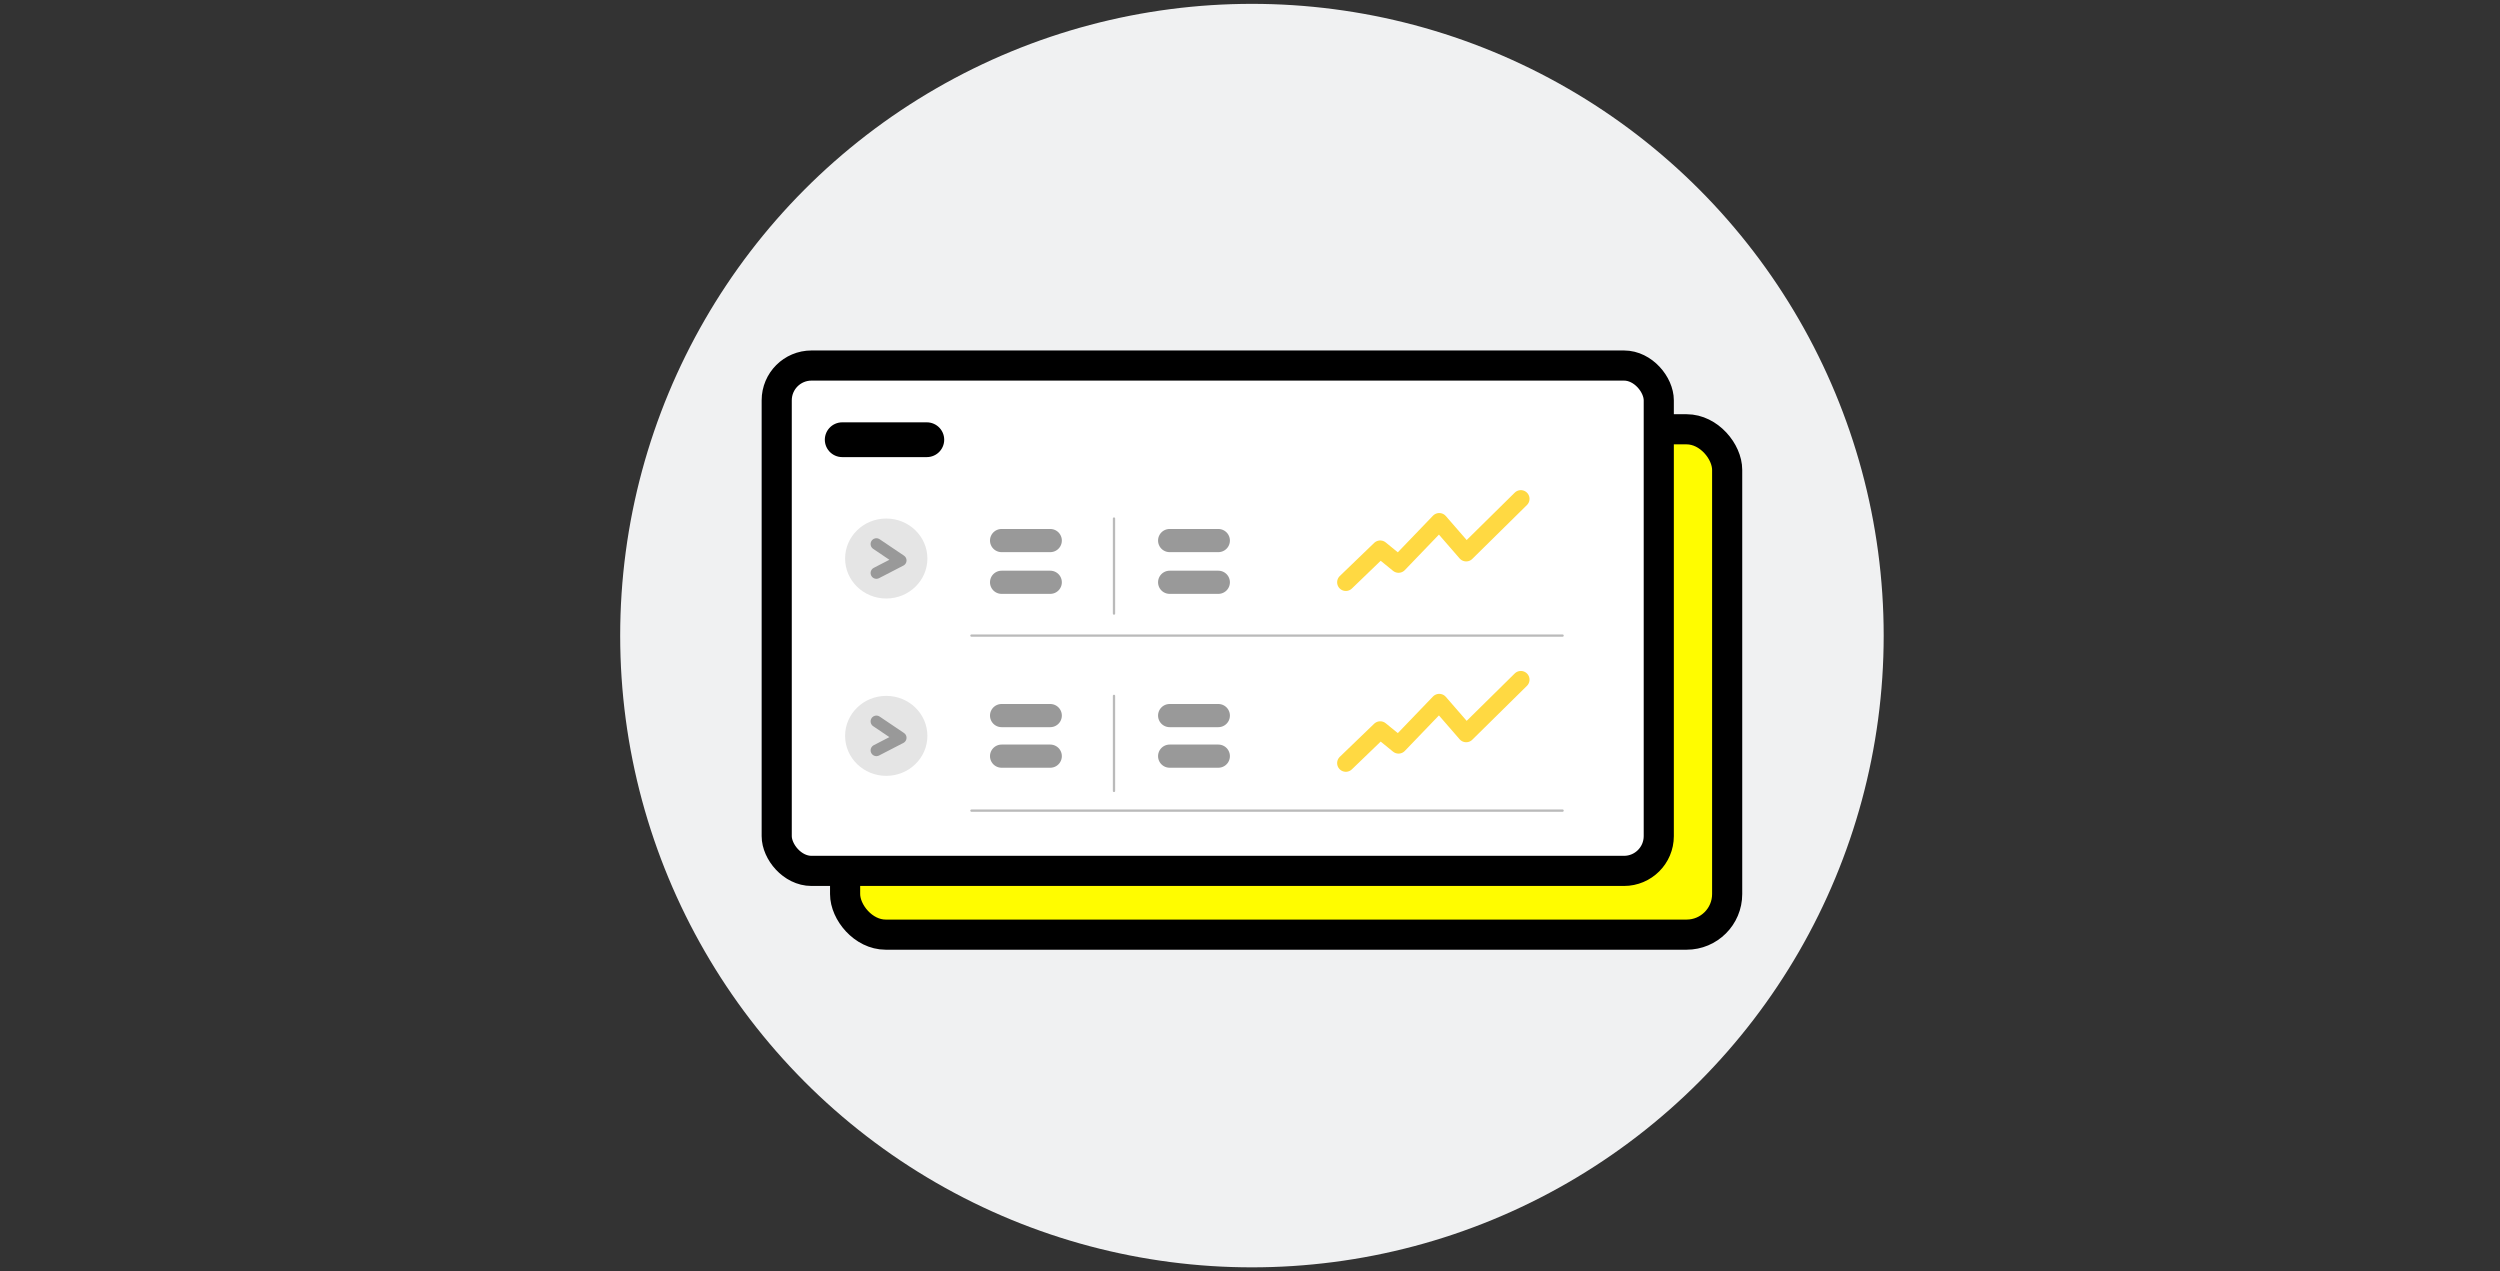<svg width="649" height="330" viewBox="0 0 649 330" fill="none" xmlns="http://www.w3.org/2000/svg">
<rect x="0" y="0" width="649" height="330" fill="#333333" stroke="none"/>
<g clip-path="url(#clip0_6415_4531)">
<circle cx="325.002" cy="165.002" r="164.002" fill="#F0F1F2"/>
<rect x="219.389" y="111.443" width="228.982" height="131.19" rx="10.531" fill="#FFFC00" stroke="black" stroke-width="7.823"/>
<rect x="201.635" y="94.894" width="228.982" height="131.19" rx="9.027" fill="white" stroke="black" stroke-width="7.823"/>
<path d="M218.637 114.151H240.602" stroke="black" stroke-width="9.027" stroke-linecap="round" stroke-linejoin="round"/>
<path d="M303.639 151.161H316.276" stroke="#999999" stroke-width="6.018" stroke-linecap="round" stroke-linejoin="round"/>
<path d="M303.639 140.329H316.276" stroke="#999999" stroke-width="6.018" stroke-linecap="round" stroke-linejoin="round"/>
<path d="M303.639 196.296H316.276" stroke="#999999" stroke-width="6.018" stroke-linecap="round" stroke-linejoin="round"/>
<path d="M303.639 185.764H316.276" stroke="#999999" stroke-width="6.018" stroke-linecap="round" stroke-linejoin="round"/>
<path d="M260.01 151.161H272.647" stroke="#999999" stroke-width="6.018" stroke-linecap="round" stroke-linejoin="round"/>
<path d="M260.01 140.329H272.647" stroke="#999999" stroke-width="6.018" stroke-linecap="round" stroke-linejoin="round"/>
<path d="M260.01 196.296H272.647" stroke="#999999" stroke-width="6.018" stroke-linecap="round" stroke-linejoin="round"/>
<path d="M260.01 185.764H272.647" stroke="#999999" stroke-width="6.018" stroke-linecap="round" stroke-linejoin="round"/>
<path d="M405.643 165.002L252.186 165.002" stroke="#BABABA" stroke-width="0.602" stroke-linecap="round" stroke-linejoin="round"/>
<path d="M405.643 210.438L252.186 210.438" stroke="#BABABA" stroke-width="0.602" stroke-linecap="round" stroke-linejoin="round"/>
<path d="M289.195 159.285L289.195 134.612" stroke="#BABABA" stroke-width="0.602" stroke-linecap="round" stroke-linejoin="round"/>
<path d="M289.195 205.323L289.195 180.649" stroke="#BABABA" stroke-width="0.602" stroke-linecap="round" stroke-linejoin="round"/>
<path d="M349.375 151.161L358.302 142.563L363.06 146.441L373.63 135.44L380.62 143.49L394.81 129.497" stroke="#FFD942" stroke-width="4.513" stroke-linecap="round" stroke-linejoin="round"/>
<path d="M349.375 198.101L358.302 189.503L363.06 193.38L373.63 182.38L380.62 190.43L394.81 176.437" stroke="#FFD942" stroke-width="4.513" stroke-linecap="round" stroke-linejoin="round"/>
<path d="M240.752 144.993C240.752 150.726 235.97 155.374 230.07 155.374C224.171 155.374 219.389 150.726 219.389 144.993C219.389 139.26 224.171 134.612 230.07 134.612C235.97 134.612 240.752 139.26 240.752 144.993Z" fill="#E5E5E5"/>
<path d="M240.752 191.03C240.752 196.763 235.97 201.411 230.07 201.411C224.171 201.411 219.389 196.763 219.389 191.03C219.389 185.297 224.171 180.649 230.07 180.649C235.97 180.649 240.752 185.297 240.752 191.03Z" fill="#E5E5E5"/>
<path d="M227.512 141.232L233.831 145.491L227.512 148.754" stroke="#999999" stroke-width="3.009" stroke-linecap="round" stroke-linejoin="round"/>
<path d="M227.512 187.269L233.831 191.528L227.512 194.791" stroke="#999999" stroke-width="3.009" stroke-linecap="round" stroke-linejoin="round"/>
</g>
<defs>
<clipPath id="clip0_6415_4531">
<rect width="327.991" height="327.991" fill="white" transform="translate(161 1)"/>
</clipPath>
</defs>
</svg>
